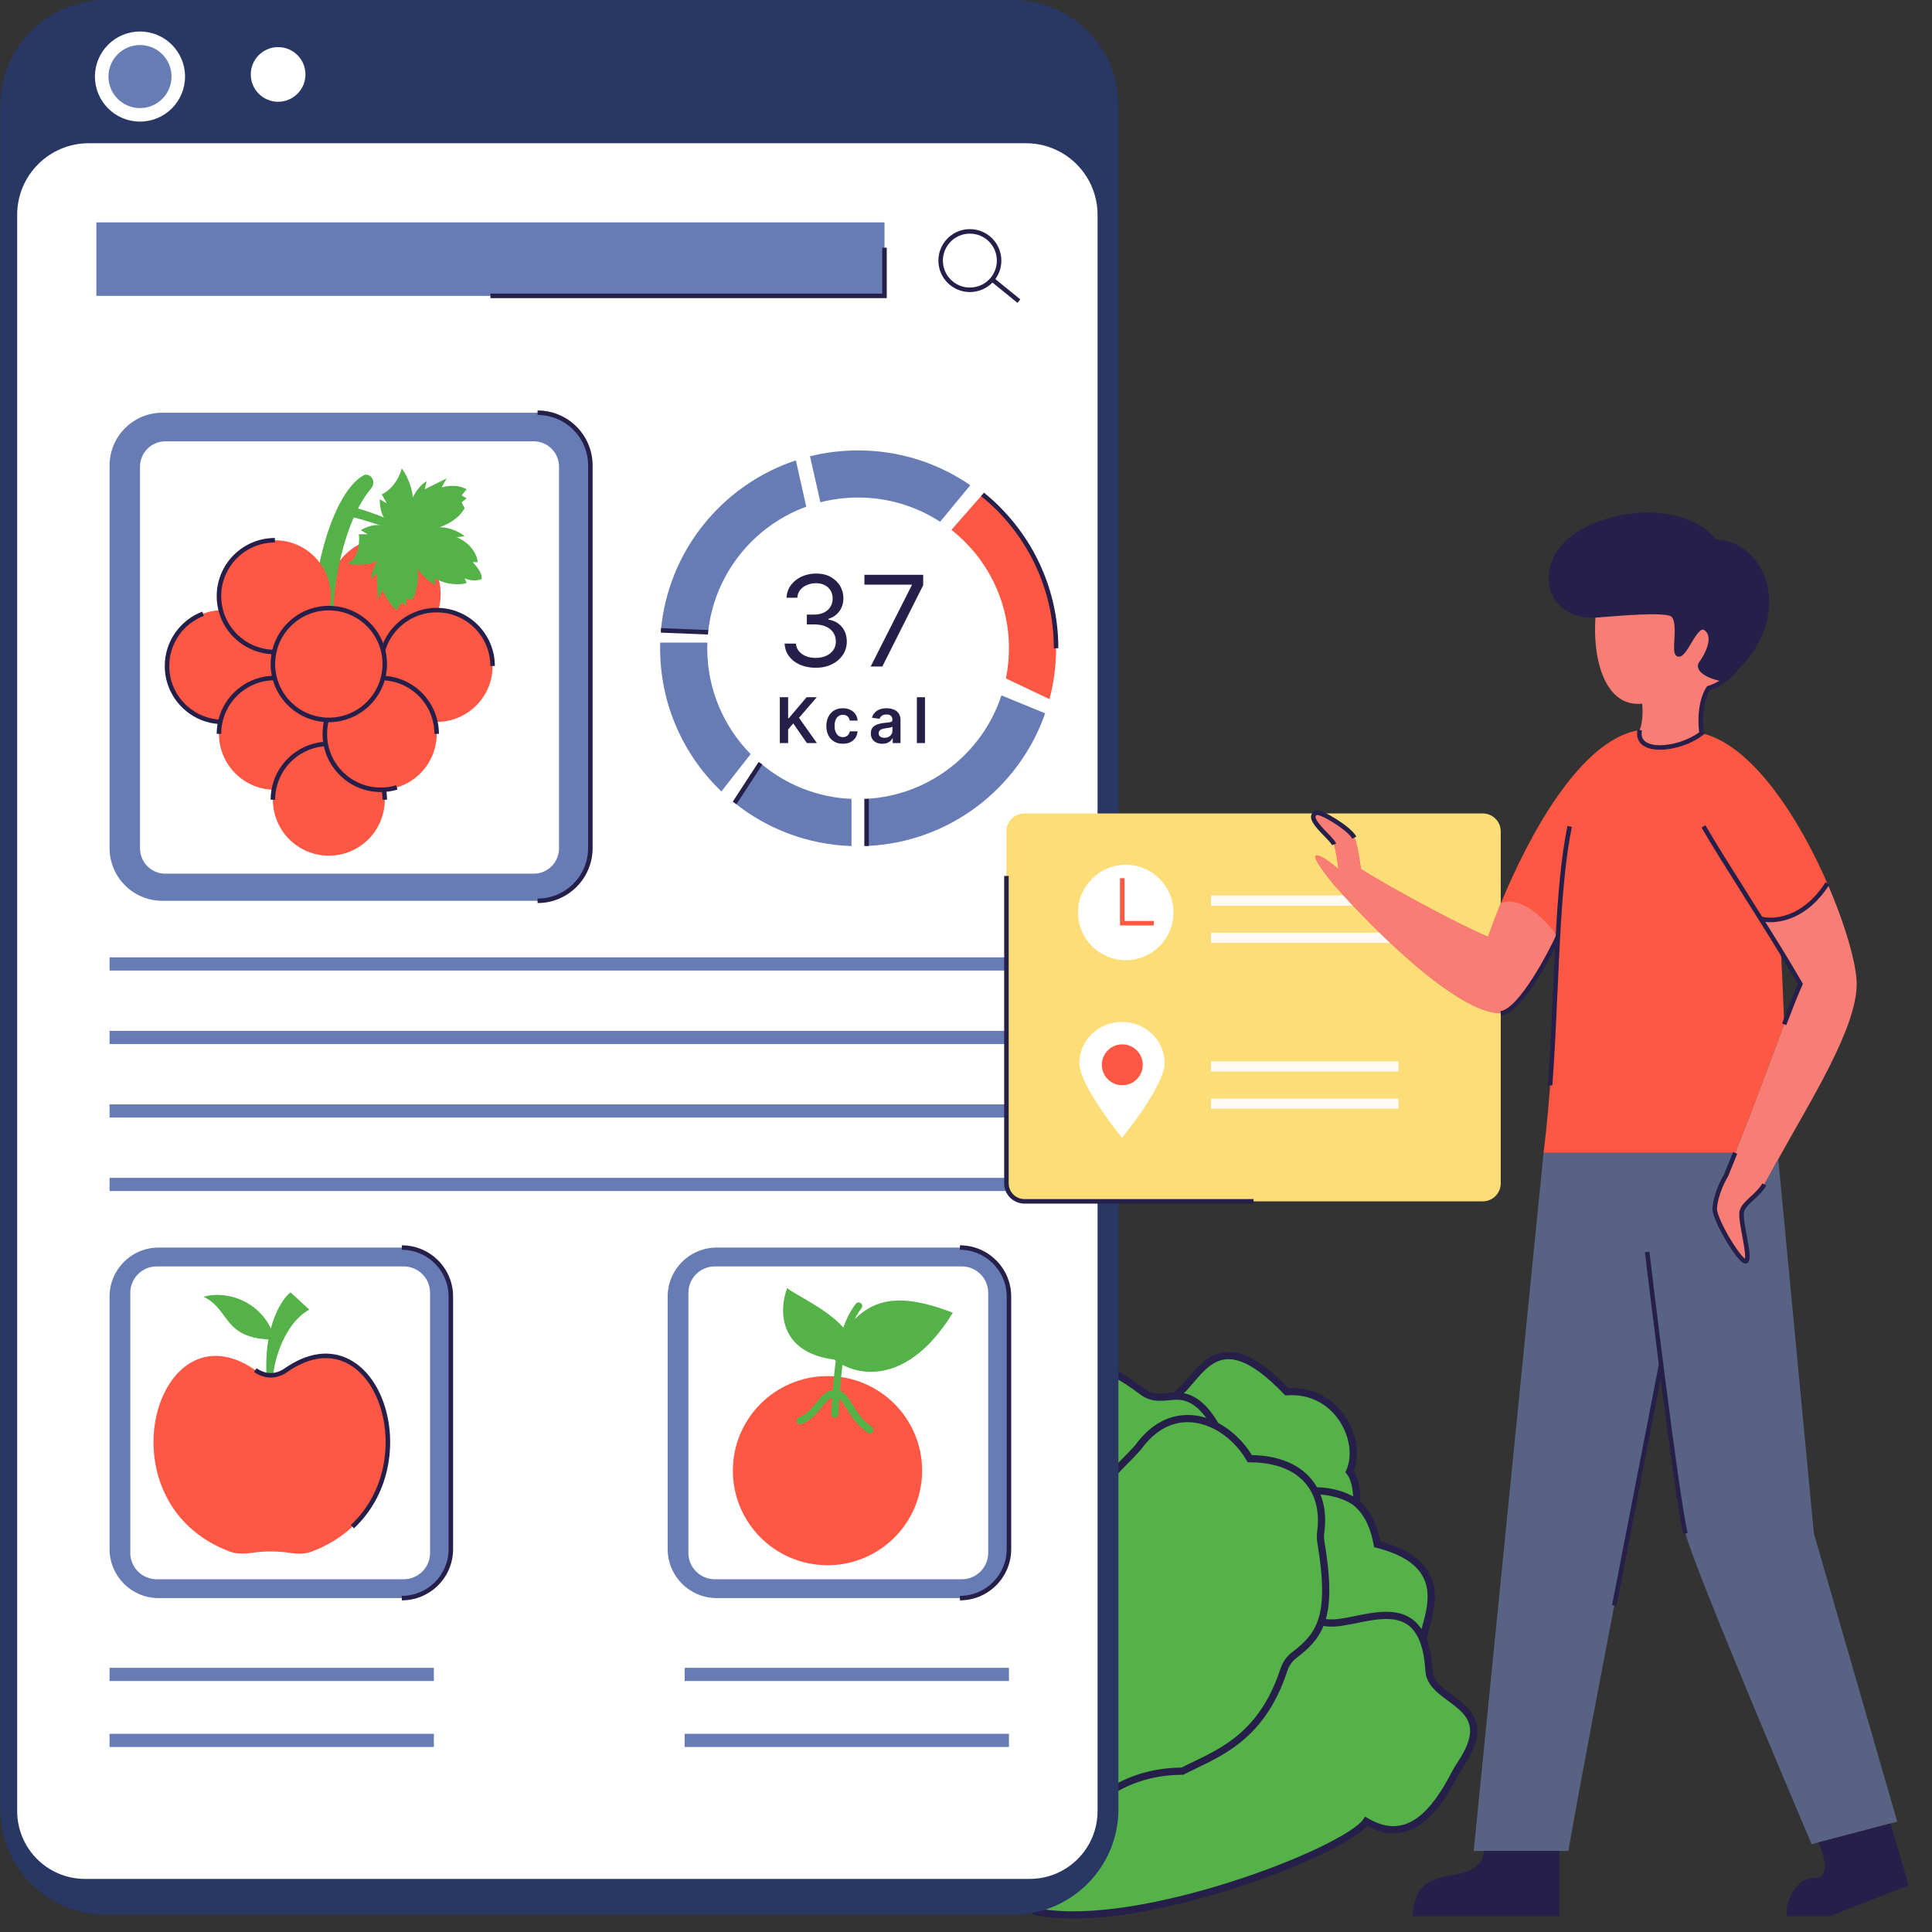 <svg xmlns="http://www.w3.org/2000/svg" xmlns:xlink="http://www.w3.org/1999/xlink" width="500" zoomAndPan="magnify" viewBox="0 0 375 375" height="500" preserveAspectRatio="xMidYMid meet" version="1.0"><rect x="0" y="0" width="375" height="375" fill="#333333" stroke="none"/><defs><clipPath id="8a886bf6ba"><path d="M 346 353 L 370.5 353 L 370.5 372 L 346 372 Z M 346 353 " clip-rule="nonzero"/></clipPath></defs><path fill="#55b248" d="M 196.5 277.898 C 205.289 271.398 204.211 256.957 221.781 270.133 C 223.891 271.715 225.922 271.09 228.059 271 C 233.078 267.426 235.945 255.691 249.754 270.133 C 259.613 269.414 264.633 279.703 261.945 285.66 C 263.285 287.344 263.465 290.383 263.25 291.719 C 265.684 293.746 266.789 296.84 267.324 299.742 C 283.789 303.887 275.777 315.586 276.285 318.5 C 276.844 319.984 277.219 321.883 277.363 324.293 C 277.742 330.625 291.5 330.445 283.602 342.273 C 283.168 342.926 282.75 343.602 282.391 344.301 C 278.652 351.52 273.383 358.359 265.172 353.539 C 261.227 359.316 220.891 375 201.211 371.066 C 201.602 365.445 205.055 356.352 212.125 350.223 C 210.906 342.336 207.977 318.453 207.977 311.836 C 207.977 307.727 209.184 305.941 210.453 304.453 C 212.777 301.719 211.777 298 211.938 294.414 C 212.062 291.641 213.418 289.254 215.148 287.109 C 211.562 279.16 201.344 286.02 195.965 284.395 Z M 196.5 277.898 " fill-opacity="1" fill-rule="nonzero"/><path fill="#251f4a" d="M 229.797 270.426 C 230.57 270.574 231.371 270.871 232.195 271.387 C 233.609 272.273 235.035 273.785 236.48 276.211 C 239.141 277.629 241.438 279.879 242.984 282.434 C 249.105 282.531 253.449 284.84 255.633 288.688 C 257.168 288.688 258.707 288.953 260.062 289.371 C 261.012 289.66 261.891 290.031 262.625 290.449 C 262.617 289.988 262.578 289.469 262.488 288.934 C 262.312 287.848 261.961 286.801 261.398 286.094 L 261.133 285.762 L 261.309 285.371 C 262.531 282.664 262.023 278.855 259.973 275.781 C 257.941 272.734 254.449 270.492 249.805 270.832 L 249.477 270.855 L 249.246 270.617 C 245.824 267.039 243.145 265.148 240.992 264.328 C 238.887 263.52 237.285 263.738 235.93 264.434 C 234.531 265.152 233.348 266.402 232.152 267.781 C 231.992 267.969 231.832 268.156 231.668 268.348 C 231.062 269.055 230.445 269.777 229.797 270.426 Z M 263.992 291.434 C 266.281 293.504 267.375 296.445 267.926 299.176 C 271.887 300.23 274.488 301.75 276.125 303.551 C 277.832 305.426 278.43 307.543 278.488 309.582 C 278.551 311.598 278.082 313.551 277.656 315.129 C 277.594 315.355 277.535 315.574 277.477 315.781 C 277.332 316.312 277.203 316.781 277.109 317.203 C 276.984 317.754 276.945 318.113 276.969 318.324 C 277.543 319.891 277.918 321.84 278.062 324.25 C 278.141 325.551 278.895 326.566 280.066 327.582 C 280.629 328.066 281.254 328.531 281.914 329.02 L 282.004 329.082 C 282.688 329.586 283.398 330.117 284.051 330.699 C 285.359 331.863 286.496 333.293 286.707 335.293 C 286.918 337.27 286.199 339.641 284.184 342.664 C 283.758 343.301 283.355 343.953 283.012 344.617 C 281.137 348.242 278.82 351.891 275.863 354.004 C 274.371 355.07 272.699 355.758 270.832 355.844 C 269.117 355.918 267.293 355.484 265.344 354.438 C 264.703 355.148 263.703 355.91 262.477 356.699 C 260.926 357.695 258.922 358.781 256.582 359.898 C 251.906 362.137 245.848 364.523 239.305 366.609 C 232.758 368.695 225.711 370.477 219.059 371.492 C 212.414 372.504 206.109 372.758 201.074 371.75 L 200.469 371.633 L 200.512 371.016 C 200.91 365.305 204.352 356.203 211.375 349.949 C 210.758 345.879 209.754 338.18 208.898 330.633 C 208.016 322.859 207.277 315.191 207.277 311.836 C 207.277 309.711 207.59 308.145 208.09 306.902 C 208.59 305.652 209.266 304.77 209.918 304 C 210.934 302.805 211.25 301.379 211.309 299.727 C 211.336 298.93 211.305 298.102 211.27 297.234 L 211.266 297.137 C 211.23 296.246 211.199 295.312 211.238 294.383 C 211.367 291.551 212.684 289.129 214.328 287.02 C 213.523 285.453 212.43 284.633 211.18 284.227 C 209.785 283.773 208.133 283.816 206.328 284.074 C 205.43 284.199 204.512 284.375 203.59 284.559 C 203.465 284.582 203.336 284.609 203.211 284.633 C 202.418 284.789 201.617 284.949 200.84 285.078 C 199.059 285.367 197.273 285.52 195.762 285.066 L 195.219 284.902 L 195.832 277.523 L 196.086 277.336 C 198.18 275.785 199.707 273.746 201.109 271.695 C 201.328 271.375 201.543 271.055 201.758 270.734 C 202.902 269.031 204.035 267.348 205.375 266.121 C 207.02 264.609 209.016 263.746 211.766 264.184 C 214.441 264.609 217.781 266.258 222.203 269.574 C 223.117 270.258 224 270.469 224.93 270.492 C 225.406 270.508 225.891 270.473 226.41 270.426 C 226.516 270.418 226.621 270.406 226.73 270.398 C 227.078 270.367 227.445 270.332 227.812 270.309 C 228.754 269.598 229.625 268.582 230.59 267.457 C 230.754 267.262 230.922 267.066 231.094 266.867 C 232.281 265.492 233.621 264.043 235.293 263.188 C 237.008 262.309 239.027 262.074 241.496 263.02 C 243.871 263.93 246.652 265.918 250.031 269.418 C 255.082 269.164 258.914 271.668 261.137 275.004 C 263.301 278.25 263.996 282.367 262.742 285.566 C 263.359 286.496 263.699 287.648 263.871 288.707 C 264.035 289.711 264.059 290.695 263.992 291.434 Z M 215.285 285.859 C 216.031 284.996 216.82 284.18 217.586 283.398 C 217.762 283.223 217.938 283.043 218.109 282.871 C 218.914 282.051 219.676 281.281 220.336 280.527 C 222.688 277.277 225.41 275.504 228.215 274.891 C 230.238 274.449 232.258 274.617 234.152 275.223 C 233.199 273.934 232.293 273.102 231.449 272.57 C 230.27 271.832 229.156 271.652 228.086 271.695 C 227.684 271.715 227.289 271.75 226.875 271.789 C 226.766 271.801 226.648 271.809 226.535 271.82 C 226.008 271.867 225.453 271.906 224.891 271.891 C 223.742 271.859 222.559 271.59 221.363 270.691 C 216.996 267.418 213.879 265.934 211.543 265.562 C 209.277 265.203 207.699 265.887 206.32 267.152 C 205.117 268.258 204.094 269.773 202.945 271.48 C 202.723 271.809 202.496 272.141 202.266 272.484 C 200.902 274.477 199.336 276.594 197.172 278.266 L 196.711 283.855 C 197.797 284.051 199.113 283.941 200.613 283.695 C 201.363 283.574 202.141 283.418 202.938 283.262 C 203.062 283.234 203.188 283.211 203.316 283.188 C 204.242 283.004 205.191 282.82 206.129 282.688 C 207.996 282.426 209.91 282.344 211.609 282.895 C 213.074 283.367 214.34 284.293 215.285 285.859 Z M 212.633 348.895 C 216.949 345.473 222.48 343.129 229.32 343.09 C 230.09 342.695 230.883 342.316 231.688 341.93 C 234.262 340.688 236.988 339.375 239.613 337.324 C 243.074 334.625 246.332 330.641 248.539 323.891 C 248.961 322.602 249.77 321.465 250.855 320.648 C 253.238 318.855 254.898 317.141 255.809 314.496 C 256.875 311.395 256.949 306.91 255.68 299.344 C 255.562 298.648 255.574 297.945 255.664 297.27 C 256.055 294.355 255.672 291.789 254.598 289.715 C 252.758 286.148 248.766 283.832 242.582 283.832 L 242.176 283.832 L 241.973 283.477 C 240.523 280.941 238.262 278.699 235.656 277.359 C 233.414 276.203 230.941 275.727 228.516 276.258 C 226.098 276.785 223.641 278.332 221.453 281.375 L 221.434 281.402 L 221.41 281.426 C 220.715 282.219 219.91 283.035 219.094 283.863 C 218.926 284.035 218.754 284.207 218.586 284.379 C 217.59 285.395 216.586 286.441 215.691 287.551 C 214.004 289.641 212.754 291.891 212.637 294.445 C 212.598 295.309 212.629 296.184 212.664 297.082 C 212.664 297.121 212.668 297.16 212.668 297.199 C 212.703 298.051 212.734 298.926 212.707 299.777 C 212.641 301.566 212.297 303.367 210.984 304.906 C 210.371 305.625 209.809 306.379 209.387 307.422 C 208.969 308.469 208.676 309.848 208.676 311.836 C 208.676 315.098 209.402 322.68 210.289 330.473 C 211.09 337.516 212.012 344.684 212.633 348.895 Z M 275.914 316.203 C 275.984 315.938 276.059 315.66 276.137 315.379 C 276.191 315.176 276.25 314.973 276.305 314.766 C 276.727 313.199 277.145 311.418 277.09 309.621 C 277.039 307.848 276.527 306.07 275.09 304.488 C 273.641 302.895 271.195 301.438 267.152 300.418 L 266.719 300.309 L 266.637 299.867 C 266.113 297.023 265.051 294.125 262.805 292.254 C 262.137 291.699 261.016 291.125 259.652 290.707 C 258.613 290.391 257.465 290.168 256.309 290.105 C 257.168 292.266 257.41 294.758 257.051 297.457 C 256.973 298.02 256.969 298.578 257.059 299.113 C 258.25 306.215 258.312 310.852 257.352 314.246 C 257.805 314.328 258.32 314.348 258.91 314.32 C 259.789 314.273 260.773 314.113 261.836 313.906 C 262.238 313.832 262.648 313.746 263.07 313.66 C 264.848 313.301 266.781 312.906 268.613 312.852 C 270.902 312.781 273.176 313.227 274.938 314.992 C 275.289 315.348 275.617 315.75 275.914 316.203 Z M 256.895 315.578 C 255.816 318.246 254.004 320.027 251.695 321.766 C 250.84 322.41 250.207 323.305 249.871 324.324 C 247.574 331.336 244.156 335.551 240.477 338.426 C 237.719 340.582 234.801 341.984 232.199 343.234 C 231.367 343.637 230.566 344.023 229.812 344.41 L 229.664 344.488 L 229.492 344.488 C 222.422 344.488 216.836 347.066 212.582 350.75 C 205.922 356.523 202.543 365.008 201.965 370.496 C 206.668 371.32 212.547 371.066 218.848 370.109 C 225.41 369.105 232.387 367.344 238.879 365.277 C 245.371 363.211 251.367 360.84 255.98 358.637 C 258.285 357.531 260.234 356.477 261.719 355.523 C 263.23 354.555 264.188 353.742 264.594 353.145 L 264.961 352.605 L 265.527 352.934 C 267.488 354.086 269.223 354.516 270.77 354.445 C 272.316 354.375 273.734 353.809 275.051 352.867 C 277.719 350.957 279.906 347.574 281.77 343.977 C 282.145 343.25 282.574 342.551 283.02 341.887 C 284.953 338.992 285.477 336.953 285.316 335.438 C 285.16 333.941 284.312 332.805 283.121 331.742 C 282.523 331.211 281.859 330.715 281.172 330.207 L 281.07 330.133 C 280.422 329.652 279.754 329.16 279.148 328.637 C 277.883 327.535 276.777 326.199 276.668 324.332 C 276.402 319.895 275.34 317.379 273.945 315.98 C 272.57 314.598 270.75 314.184 268.656 314.25 C 266.957 314.301 265.172 314.664 263.402 315.023 C 262.969 315.109 262.531 315.199 262.102 315.281 C 261.023 315.488 259.965 315.664 258.98 315.715 C 258.262 315.754 257.551 315.727 256.895 315.578 Z M 256.895 315.578 " fill-opacity="1" fill-rule="evenodd"/><path fill="#293764" d="M 0.059 20.484 C 0.059 9.172 9.234 0 20.555 0 L 196.59 0 C 207.91 0 217.086 9.172 217.086 20.484 L 217.086 351.16 C 217.086 362.473 207.91 371.645 196.59 371.645 L 20.555 371.645 C 9.234 371.645 0.059 362.473 0.059 351.16 Z M 0.059 20.484 " fill-opacity="1" fill-rule="nonzero"/><path fill="#ffffff" d="M 3.332 41.699 C 3.332 34.023 9.559 27.801 17.238 27.801 L 199.129 27.801 C 206.809 27.801 213.035 34.023 213.035 41.699 L 213.035 351.523 C 213.035 358.797 207.137 364.695 199.859 364.695 L 16.508 364.695 C 9.23 364.695 3.332 358.797 3.332 351.523 Z M 3.332 41.699 " fill-opacity="1" fill-rule="nonzero"/><path fill="#ffffff" d="M 35.918 14.859 C 35.918 19.688 32 23.602 27.172 23.602 C 22.34 23.602 18.426 19.688 18.426 14.859 C 18.426 10.031 22.34 6.117 27.172 6.117 C 32 6.117 35.918 10.031 35.918 14.859 Z M 35.918 14.859 " fill-opacity="1" fill-rule="nonzero"/><path fill="#677cb5" d="M 33.293 14.859 C 33.293 18.238 30.555 20.98 27.172 20.98 C 23.789 20.98 21.051 18.238 21.051 14.859 C 21.051 11.48 23.789 8.742 27.172 8.742 C 30.555 8.742 33.293 11.48 33.293 14.859 Z M 33.293 14.859 " fill-opacity="1" fill-rule="nonzero"/><path fill="#ffffff" d="M 59.289 14.449 C 59.289 17.379 56.914 19.754 53.98 19.754 C 51.051 19.754 48.676 17.379 48.676 14.449 C 48.676 11.52 51.051 9.145 53.98 9.145 C 56.914 9.145 59.289 11.52 59.289 14.449 Z M 59.289 14.449 " fill-opacity="1" fill-rule="nonzero"/><path fill="#677cb5" d="M 18.703 43.164 L 171.68 43.164 L 171.68 57.43 L 18.703 57.43 Z M 18.703 43.164 " fill-opacity="1" fill-rule="nonzero"/><path fill="#251f4a" d="M 171.242 56.992 L 171.242 48.078 L 172.117 48.078 L 172.117 57.867 L 95.191 57.867 L 95.191 56.992 Z M 171.242 56.992 " fill-opacity="1" fill-rule="evenodd"/><path fill="#251f4a" d="M 188.254 45.348 C 185.359 45.348 183.016 47.691 183.016 50.582 C 183.016 53.473 185.359 55.812 188.254 55.812 C 189.855 55.812 191.293 55.094 192.254 53.957 C 193.023 53.047 193.488 51.867 193.488 50.582 C 193.488 47.691 191.145 45.348 188.254 45.348 Z M 182.141 50.582 C 182.141 47.207 184.879 44.473 188.254 44.473 C 191.625 44.473 194.363 47.207 194.363 50.582 C 194.363 51.922 193.93 53.164 193.195 54.172 L 198.043 58.105 L 197.492 58.785 L 192.633 54.84 C 191.523 55.98 189.969 56.688 188.254 56.688 C 184.879 56.688 182.141 53.953 182.141 50.582 Z M 182.141 50.582 " fill-opacity="1" fill-rule="evenodd"/><path fill="#677cb5" d="M 21.266 90.352 C 21.266 84.695 25.852 80.109 31.512 80.109 L 104.34 80.109 C 110 80.109 114.59 84.695 114.59 90.352 L 114.59 164.605 C 114.59 170.262 110 174.848 104.34 174.848 L 31.512 174.848 C 25.852 174.848 21.266 170.262 21.266 164.605 Z M 21.266 90.352 " fill-opacity="1" fill-rule="nonzero"/><path fill="#251f4a" d="M 114.152 90.352 C 114.152 84.938 109.758 80.547 104.34 80.547 L 104.34 79.672 C 110.242 79.672 115.027 84.453 115.027 90.352 L 115.027 164.605 C 115.027 170.504 110.242 175.285 104.34 175.285 L 104.34 174.41 C 109.758 174.41 114.152 170.023 114.152 164.605 Z M 114.152 90.352 " fill-opacity="1" fill-rule="evenodd"/><path fill="#677cb5" d="M 21.266 185.82 L 201.324 185.82 L 201.324 188.383 L 21.266 188.383 Z M 21.266 185.82 " fill-opacity="1" fill-rule="nonzero"/><path fill="#677cb5" d="M 21.266 200.086 L 201.324 200.086 L 201.324 202.648 L 21.266 202.648 Z M 21.266 200.086 " fill-opacity="1" fill-rule="nonzero"/><path fill="#677cb5" d="M 21.266 214.355 L 201.324 214.355 L 201.324 216.914 L 21.266 216.914 Z M 21.266 214.355 " fill-opacity="1" fill-rule="nonzero"/><path fill="#677cb5" d="M 21.266 228.621 L 201.324 228.621 L 201.324 231.18 L 21.266 231.18 Z M 21.266 228.621 " fill-opacity="1" fill-rule="nonzero"/><path fill="#677cb5" d="M 21.266 323.727 L 84.211 323.727 L 84.211 326.285 L 21.266 326.285 Z M 21.266 323.727 " fill-opacity="1" fill-rule="nonzero"/><path fill="#677cb5" d="M 132.887 323.727 L 195.836 323.727 L 195.836 326.285 L 132.887 326.285 Z M 132.887 323.727 " fill-opacity="1" fill-rule="nonzero"/><path fill="#677cb5" d="M 21.266 336.527 L 84.211 336.527 L 84.211 339.09 L 21.266 339.09 Z M 21.266 336.527 " fill-opacity="1" fill-rule="nonzero"/><path fill="#677cb5" d="M 132.887 336.527 L 195.836 336.527 L 195.836 339.09 L 132.887 339.09 Z M 132.887 336.527 " fill-opacity="1" fill-rule="nonzero"/><path fill="#fe5743" d="M 195.836 125.832 C 195.836 116.508 191.473 108.199 184.672 102.844 L 190.711 95.957 C 199.418 103 204.984 113.766 204.984 125.832 C 204.984 129.246 204.539 132.559 203.703 135.707 L 195.25 131.684 C 195.633 129.793 195.836 127.836 195.836 125.832 Z M 195.836 125.832 " fill-opacity="1" fill-rule="nonzero"/><path fill="#677cb5" d="M 156.492 98.344 L 154.48 89.359 C 140.227 94.07 129.672 106.895 128.285 122.359 L 137.441 122.723 C 138.633 111.461 146.211 102.105 156.492 98.344 Z M 156.492 98.344 " fill-opacity="1" fill-rule="nonzero"/><path fill="#677cb5" d="M 166.559 87.426 C 163.34 87.426 160.211 87.82 157.223 88.566 L 159.238 97.492 C 161.578 96.891 164.031 96.57 166.559 96.57 C 172.426 96.57 177.895 98.297 182.477 101.27 L 188.332 94.184 C 182.145 89.918 174.641 87.426 166.559 87.426 Z M 166.559 87.426 " fill-opacity="1" fill-rule="nonzero"/><path fill="#677cb5" d="M 202.863 138.453 L 194.379 134.977 C 190.699 146.164 180.457 154.371 168.203 155.051 L 168.203 164.207 C 184.285 163.527 197.812 152.973 202.863 138.453 Z M 202.863 138.453 " fill-opacity="1" fill-rule="nonzero"/><path fill="#677cb5" d="M 165.277 164.219 L 165.277 155.066 C 158.551 154.777 152.418 152.223 147.613 148.145 L 142.586 155.852 C 148.848 160.855 156.707 163.941 165.277 164.219 Z M 165.277 164.219 " fill-opacity="1" fill-rule="nonzero"/><path fill="#677cb5" d="M 128.129 125.832 C 128.129 136.758 132.695 146.621 140.023 153.617 L 145.695 146.367 C 140.492 141.082 137.277 133.832 137.277 125.832 C 137.277 125.465 137.285 125.102 137.301 124.734 L 128.145 124.734 C 128.133 125.102 128.129 125.465 128.129 125.832 Z M 128.129 125.832 " fill-opacity="1" fill-rule="nonzero"/><path fill="#251f4a" d="M 204.547 125.832 C 204.547 113.906 199.043 103.262 190.438 96.301 L 190.984 95.621 C 199.789 102.742 205.422 113.629 205.422 125.832 Z M 137.426 123.16 L 128.266 122.793 L 128.301 121.922 L 137.461 122.285 Z M 147.98 148.383 L 142.953 156.094 L 142.219 155.613 L 147.246 147.906 Z M 168.641 155.051 L 168.641 164.207 L 167.766 164.207 L 167.766 155.051 Z M 168.641 155.051 " fill-opacity="1" fill-rule="evenodd"/><path fill="#677cb5" d="M 21.266 251.664 C 21.266 246.41 25.523 242.152 30.781 242.152 L 77.992 242.152 C 83.246 242.152 87.504 246.41 87.504 251.664 L 87.504 300.68 C 87.504 305.934 83.246 310.191 77.992 310.191 L 30.781 310.191 C 25.523 310.191 21.266 305.934 21.266 300.68 Z M 21.266 251.664 " fill-opacity="1" fill-rule="nonzero"/><path fill="#251f4a" d="M 87.07 251.664 C 87.07 246.652 83.004 242.59 77.992 242.59 L 77.992 241.715 C 83.488 241.715 87.945 246.168 87.945 251.664 L 87.945 300.68 C 87.945 306.176 83.488 310.629 77.992 310.629 L 77.992 309.754 C 83.004 309.754 87.07 305.691 87.07 300.68 Z M 87.07 251.664 " fill-opacity="1" fill-rule="evenodd"/><path fill="#677cb5" d="M 129.594 251.664 C 129.594 246.41 133.852 242.152 139.109 242.152 L 186.32 242.152 C 191.574 242.152 195.836 246.41 195.836 251.664 L 195.836 300.68 C 195.836 305.934 191.574 310.191 186.32 310.191 L 139.109 310.191 C 133.852 310.191 129.594 305.934 129.594 300.68 Z M 129.594 251.664 " fill-opacity="1" fill-rule="nonzero"/><path fill="#251f4a" d="M 195.398 251.664 C 195.398 246.652 191.332 242.59 186.32 242.59 L 186.32 241.715 C 191.816 241.715 196.273 246.168 196.273 251.664 L 196.273 300.68 C 196.273 306.176 191.816 310.629 186.32 310.629 L 186.32 309.754 C 191.332 309.754 195.398 305.691 195.398 300.68 Z M 195.398 251.664 " fill-opacity="1" fill-rule="evenodd"/><path fill="#ffffff" d="M 25.289 250.934 C 25.289 248.105 27.582 245.812 30.414 245.812 L 78.355 245.812 C 81.188 245.812 83.48 248.105 83.48 250.934 L 83.48 301.414 C 83.48 304.242 81.188 306.531 78.355 306.531 L 30.414 306.531 C 27.582 306.531 25.289 304.242 25.289 301.414 Z M 25.289 250.934 " fill-opacity="1" fill-rule="nonzero"/><path fill="#ffffff" d="M 133.617 250.934 C 133.617 248.105 135.914 245.812 138.742 245.812 L 186.688 245.812 C 189.516 245.812 191.809 248.105 191.809 250.934 L 191.809 301.414 C 191.809 304.242 189.516 306.531 186.688 306.531 L 138.742 306.531 C 135.914 306.531 133.617 304.242 133.617 301.414 Z M 133.617 250.934 " fill-opacity="1" fill-rule="nonzero"/><path fill="#ffffff" d="M 27.172 90.602 C 27.172 87.875 29.371 85.664 32.078 85.664 L 103.598 85.664 C 106.309 85.664 108.508 87.875 108.508 90.602 L 108.508 164.645 C 108.508 167.371 106.309 169.582 103.598 169.582 L 32.078 169.582 C 29.371 169.582 27.172 167.371 27.172 164.645 Z M 27.172 90.602 " fill-opacity="1" fill-rule="nonzero"/><path fill="#fddd78" d="M 195.348 161.383 C 195.348 159.449 196.914 157.887 198.848 157.887 L 287.793 157.887 C 289.727 157.887 291.293 159.449 291.293 161.383 L 291.293 229.684 C 291.293 231.617 289.727 233.18 287.793 233.18 L 198.848 233.18 C 196.914 233.18 195.348 231.617 195.348 229.684 Z M 195.348 161.383 " fill-opacity="1" fill-rule="nonzero"/><path fill="#251f4a" d="M 195.785 170.016 L 195.785 229.684 C 195.785 231.375 197.156 232.742 198.848 232.742 L 243.32 232.742 L 243.32 233.617 L 198.848 233.617 C 196.672 233.617 194.91 231.855 194.91 229.684 L 194.91 170.016 Z M 195.785 170.016 " fill-opacity="1" fill-rule="evenodd"/><path fill="#ffffff" d="M 226.051 206.344 C 226.051 210.754 217.781 220.84 217.781 220.84 C 217.781 220.84 209.508 210.754 209.508 206.344 C 209.508 201.93 213.211 198.355 217.781 198.355 C 222.348 198.355 226.051 201.93 226.051 206.344 Z M 226.051 206.344 " fill-opacity="1" fill-rule="nonzero"/><path fill="#fe5743" d="M 221.809 206.68 C 221.809 208.871 220.031 210.645 217.836 210.645 C 215.645 210.645 213.867 208.871 213.867 206.68 C 213.867 204.488 215.645 202.711 217.836 202.711 C 220.031 202.711 221.809 204.488 221.809 206.68 Z M 221.809 206.68 " fill-opacity="1" fill-rule="nonzero"/><path fill="#ffffff" d="M 227.77 177.109 C 227.77 182.223 223.621 186.367 218.508 186.367 C 213.391 186.367 209.242 182.223 209.242 177.109 C 209.242 171.996 213.391 167.852 218.508 167.852 C 223.621 167.852 227.77 171.996 227.77 177.109 Z M 227.77 177.109 " fill-opacity="1" fill-rule="nonzero"/><path fill="#fe5743" d="M 217.391 170.453 L 218.266 170.453 L 218.266 178.758 L 223.949 178.758 L 223.949 179.633 L 217.391 179.633 Z M 217.391 170.453 " fill-opacity="1" fill-rule="evenodd"/><path fill="#fff9f3" d="M 235.047 173.805 L 271.441 173.805 L 271.441 175.789 L 235.047 175.789 Z M 235.047 173.805 " fill-opacity="1" fill-rule="nonzero"/><path fill="#fff9f3" d="M 235.047 205.996 L 271.441 205.996 L 271.441 207.98 L 235.047 207.98 Z M 235.047 205.996 " fill-opacity="1" fill-rule="nonzero"/><path fill="#fff9f3" d="M 235.047 181.031 L 271.441 181.031 L 271.441 183.016 L 235.047 183.016 Z M 235.047 181.031 " fill-opacity="1" fill-rule="nonzero"/><path fill="#fff9f3" d="M 235.047 213.227 L 271.441 213.227 L 271.441 215.207 L 235.047 215.207 Z M 235.047 213.227 " fill-opacity="1" fill-rule="nonzero"/><path fill="#55b248" d="M 53.387 260.02 C 43.129 260.02 44.789 254.199 39.523 251.707 C 44.234 250.32 51.445 252.812 53.387 260.02 Z M 53.387 260.02 " fill-opacity="1" fill-rule="nonzero"/><path fill="#55b248" d="M 56.438 250.875 C 55.992 250.875 51.168 255.586 51.723 266.949 L 53.109 266.949 C 52.887 266.062 54.496 257.25 60.039 254.199 Z M 56.438 250.875 " fill-opacity="1" fill-rule="nonzero"/><path fill="#fe5743" d="M 44.543 301.141 C 19.141 291.543 30.375 252.57 49.551 265.938 C 50.43 266.551 51.473 266.949 52.543 266.949 C 53.613 266.949 54.66 266.551 55.535 265.938 C 74.742 252.551 85.977 291.656 60.434 301.184 C 59.102 301.68 57.633 301.637 56.23 301.414 C 53.477 300.977 50.867 301.113 48.973 301.395 C 47.492 301.613 45.945 301.672 44.543 301.141 Z M 44.543 301.141 " fill-opacity="1" fill-rule="nonzero"/><path fill="#251f4a" d="M 66.52 264.23 C 63.551 263.066 59.891 263.438 55.785 266.297 C 54.852 266.949 53.719 267.387 52.543 267.387 C 51.367 267.387 50.234 266.949 49.301 266.297 L 49.801 265.578 C 50.621 266.152 51.582 266.512 52.543 266.512 C 53.504 266.512 54.465 266.152 55.285 265.578 C 59.57 262.59 63.539 262.121 66.84 263.418 C 70.121 264.703 72.645 267.699 74.148 271.445 C 77.148 278.93 76.16 289.652 68.703 296.648 L 68.105 296.008 C 75.258 289.301 76.227 278.977 73.336 271.77 C 71.895 268.168 69.508 265.402 66.52 264.23 Z M 66.52 264.23 " fill-opacity="1" fill-rule="evenodd"/><path fill="#fe5743" d="M 346.309 198.816 C 346.141 194.145 345.93 189.324 345.676 184.645 C 344.426 182.602 343.098 180.465 341.75 178.32 C 344.172 179.012 350.148 178.613 354.699 171.492 C 350.648 162.176 344.754 152.168 338.082 146.543 C 335.574 144.426 332.957 142.934 330.285 142.324 C 325.98 145.699 317.301 146.527 318.27 141.699 C 306.754 143.473 296.68 162.312 291.293 175.395 C 290.312 177.773 289.488 179.957 288.84 181.816 C 283.422 179.633 270.012 172.348 264.18 168.707 C 264.102 168.309 264.02 167.781 263.93 167.191 C 263.688 165.613 263.379 163.605 262.867 162.586 C 261.992 160.84 256.309 157.34 255.434 157.777 C 253.984 158.504 255.805 160.383 257.324 161.949 C 258.094 162.742 258.785 163.457 258.934 163.898 C 259.281 164.945 259.66 167.539 259.809 168.707 C 258.641 167.688 256.133 165.734 255.434 166.082 C 254.734 166.434 257.473 170.016 258.934 171.766 C 266.977 180.855 282.984 196.676 291.293 196.676 C 295.141 196.328 301.219 184.441 302.383 181.816 C 302.203 185.09 302.055 188.469 301.898 191.926 C 301.438 202.184 300.949 213.105 299.602 223.773 L 336.789 223.773 C 339.684 216.543 342.09 210.098 344.117 204.66 L 344.117 204.656 C 344.902 202.555 345.629 200.602 346.309 198.816 Z M 346.309 198.816 " fill-opacity="1" fill-rule="nonzero"/><path fill="#f87d75" d="M 291.293 196.68 C 295.141 196.328 301.219 184.441 302.383 181.816 C 296.914 174.477 292.711 174.477 291.293 175.395 C 290.312 177.773 289.488 179.957 288.84 181.816 C 283.422 179.633 270.012 172.348 264.18 168.707 C 263.887 167.25 263.566 163.984 262.867 162.586 C 261.992 160.84 256.309 157.344 255.434 157.781 C 253.246 158.871 258.496 162.586 258.934 163.898 C 259.281 164.949 259.66 167.543 259.809 168.707 C 258.641 167.688 256.133 165.734 255.434 166.082 C 254.734 166.434 257.473 170.016 258.934 171.766 C 266.977 180.855 282.984 196.68 291.293 196.68 Z M 291.293 196.68 " fill-opacity="1" fill-rule="nonzero"/><path fill="#f87d75" d="M 310.957 112.723 C 307.934 122.586 309.719 137.543 318.746 136.582 C 318.836 137.477 318.961 139.953 318.27 141.699 C 317.301 146.527 325.98 145.699 330.285 142.324 C 329.797 139.125 330.285 135.566 331.617 133.574 C 339.68 130.332 340.98 118.086 335.746 110.117 C 330.18 101.645 314.391 101.543 310.957 112.723 Z M 310.957 112.723 " fill-opacity="1" fill-rule="nonzero"/><path fill="#f87d75" d="M 345.164 224.988 C 351.148 214.086 360.383 199.668 360.383 190.996 C 360.383 187.305 358.25 179.664 354.699 171.492 C 350.148 178.617 344.172 179.016 341.75 178.324 C 343.098 180.469 344.426 182.605 345.676 184.648 C 347.066 186.922 348.355 189.078 349.449 190.996 C 348.531 193.051 347.496 195.68 346.309 198.816 C 343.875 205.227 340.805 213.746 336.789 223.777 C 336.219 225.203 335.629 226.66 335.02 228.148 C 333.855 230.043 332.832 232.957 332.832 234.703 C 332.832 236.891 338.082 245.629 338.957 244.758 C 339.828 243.883 337.645 236.891 338.082 235.141 C 338.52 233.391 341.246 232.082 342.453 229.895 C 343.297 228.375 344.211 226.727 345.164 224.988 Z M 345.164 224.988 " fill-opacity="1" fill-rule="nonzero"/><path fill="#586383" d="M 299.602 223.777 L 336.789 223.777 C 336.219 225.203 335.629 226.66 335.02 228.148 C 333.852 230.043 332.832 232.953 332.832 234.703 C 332.832 236.887 338.082 245.629 338.957 244.754 C 339.828 243.883 337.645 236.887 338.082 235.141 C 338.52 233.391 341.246 232.082 342.453 229.895 C 343.297 228.375 344.211 226.727 345.164 224.988 L 352.074 297.641 L 368.254 353.582 L 366.941 353.93 L 352.949 357.609 L 351.637 357.953 C 351.637 357.953 328.898 304.633 327.148 297.641 C 326.207 293.883 324.133 278.391 322.414 264.859 C 321.664 269.055 309.637 329.691 304.41 359.266 L 286.043 359.266 Z M 299.602 223.777 " fill-opacity="1" fill-rule="nonzero"/><path fill="#251f4a" d="M 282.445 363.859 C 287.223 363.125 288.113 360.492 287.957 359.266 L 302.66 359.266 L 302.66 371.941 L 274.176 371.941 C 274.633 366.43 276.473 364.777 282.445 363.859 Z M 282.445 363.859 " fill-opacity="1" fill-rule="nonzero"/><g clip-path="url(#8a886bf6ba)"><path fill="#251f4a" d="M 352.074 364.512 C 356.008 364.512 353.434 358.746 352.949 357.609 L 366.941 353.93 L 370.465 365.941 L 355.137 371.941 L 346.828 371.941 C 346.301 370.105 348.133 364.512 352.074 364.512 Z M 352.074 364.512 " fill-opacity="1" fill-rule="nonzero"/></g><path fill="#251f4a" d="M 338.621 123.695 C 339.156 119.297 337.945 114.258 335.383 110.359 L 336.113 109.879 C 338.785 113.945 340.051 119.188 339.488 123.801 C 338.93 128.375 336.555 132.391 331.902 133.941 C 331.324 134.855 330.914 136.125 330.703 137.559 C 330.48 139.055 330.48 140.699 330.719 142.258 L 330.758 142.508 L 330.555 142.668 C 328.324 144.418 324.984 145.5 322.305 145.523 C 320.973 145.539 319.73 145.289 318.875 144.66 C 318.438 144.34 318.105 143.922 317.918 143.398 C 317.734 142.875 317.707 142.277 317.84 141.613 L 318.699 141.785 C 318.59 142.328 318.621 142.762 318.742 143.105 C 318.863 143.445 319.082 143.727 319.391 143.957 C 320.027 144.422 321.043 144.664 322.297 144.648 C 324.715 144.625 327.746 143.668 329.816 142.133 C 329.602 140.566 329.613 138.93 329.836 137.434 C 330.07 135.855 330.539 134.398 331.254 133.328 L 331.34 133.203 L 331.484 133.156 C 335.82 131.777 338.082 128.086 338.621 123.695 Z M 261.742 160.703 C 262.414 161.273 262.996 161.867 263.258 162.391 L 262.477 162.781 C 262.301 162.434 261.844 161.934 261.176 161.371 C 260.527 160.82 259.723 160.242 258.918 159.734 C 258.109 159.223 257.309 158.781 256.664 158.5 C 256.344 158.359 256.074 158.262 255.867 158.215 C 255.766 158.191 255.691 158.18 255.641 158.18 C 255.629 158.18 255.617 158.18 255.609 158.18 C 255.434 158.273 255.379 158.367 255.355 158.434 C 255.332 158.516 255.328 158.648 255.406 158.863 C 255.566 159.297 255.98 159.852 256.527 160.465 C 256.879 160.863 257.258 161.254 257.629 161.637 C 257.828 161.84 258.023 162.043 258.211 162.242 C 258.473 162.52 258.715 162.789 258.91 163.031 C 259.098 163.27 259.266 163.52 259.348 163.762 L 258.52 164.035 C 258.488 163.949 258.398 163.797 258.223 163.574 C 258.055 163.359 257.832 163.117 257.574 162.844 C 257.406 162.66 257.215 162.465 257.02 162.266 C 256.641 161.875 256.234 161.457 255.871 161.047 C 255.328 160.434 254.809 159.77 254.586 159.164 C 254.473 158.852 254.418 158.508 254.52 158.172 C 254.629 157.824 254.887 157.566 255.238 157.387 C 255.383 157.316 255.535 157.301 255.664 157.305 C 255.793 157.309 255.934 157.332 256.07 157.363 C 256.348 157.43 256.672 157.547 257.016 157.699 C 257.715 158.004 258.555 158.469 259.387 158.996 C 260.219 159.523 261.055 160.121 261.742 160.703 Z M 338.43 173.859 C 335.199 168.734 332.16 163.91 330.266 160.621 L 331.027 160.184 C 332.91 163.457 335.934 168.258 339.16 173.383 C 340.109 174.883 341.07 176.414 342.031 177.941 C 344.367 178.52 349.988 178.059 354.328 171.258 L 355.066 171.727 C 350.945 178.18 345.629 179.289 342.656 178.941 C 343.816 180.801 344.965 182.645 346.047 184.418 C 347.441 186.691 348.73 188.852 349.828 190.781 L 349.941 190.973 L 349.848 191.176 C 348.938 193.215 347.906 195.836 346.715 198.969 L 345.898 198.66 C 347.051 195.625 348.059 193.055 348.961 191.02 C 347.891 189.152 346.645 187.07 345.301 184.875 C 344.055 182.832 342.727 180.699 341.379 178.555 C 340.398 176.984 339.402 175.406 338.43 173.859 Z M 305.09 160.488 C 303.863 166.602 303.258 173.879 302.82 181.84 C 302.641 185.102 302.492 188.48 302.336 191.934 C 302.062 198.016 301.781 204.34 301.312 210.695 L 300.441 210.633 C 300.906 204.285 301.188 197.988 301.461 191.918 C 301.582 189.219 301.699 186.562 301.832 183.969 C 300.957 185.695 299.66 188.078 298.211 190.336 C 297.133 192.016 295.957 193.645 294.805 194.875 C 294.227 195.492 293.645 196.02 293.07 196.406 C 292.5 196.793 291.914 197.059 291.332 197.113 L 291.254 196.242 C 291.629 196.207 292.074 196.027 292.578 195.684 C 293.082 195.344 293.613 194.867 294.164 194.277 C 295.27 193.102 296.41 191.527 297.477 189.863 C 299.57 186.602 301.344 183.066 301.953 181.715 C 302.391 173.777 302.996 166.473 304.234 160.316 Z M 334.629 227.949 C 335.234 226.477 335.816 225.027 336.387 223.613 L 337.195 223.938 C 336.625 225.367 336.035 226.824 335.426 228.312 L 335.41 228.344 L 335.391 228.375 C 334.828 229.289 334.297 230.461 333.902 231.617 C 333.508 232.785 333.27 233.898 333.27 234.703 C 333.27 234.906 333.336 235.227 333.477 235.664 C 333.617 236.09 333.816 236.59 334.066 237.137 C 334.562 238.23 335.238 239.488 335.941 240.648 C 336.645 241.816 337.371 242.875 337.965 243.578 C 338.262 243.934 338.512 244.176 338.691 244.305 C 338.699 244.258 338.707 244.199 338.715 244.125 C 338.738 243.883 338.727 243.562 338.691 243.172 C 338.617 242.387 338.445 241.395 338.254 240.355 C 338.223 240.195 338.191 240.035 338.164 239.875 C 338 238.996 337.836 238.102 337.723 237.316 C 337.656 236.855 337.609 236.418 337.594 236.039 C 337.574 235.668 337.586 235.316 337.656 235.031 C 337.789 234.508 338.086 234.039 338.441 233.609 C 338.801 233.184 339.238 232.77 339.68 232.359 C 339.727 232.316 339.773 232.273 339.82 232.234 C 340.676 231.441 341.535 230.648 342.07 229.684 L 342.836 230.105 C 342.23 231.199 341.273 232.082 340.438 232.852 C 340.383 232.902 340.328 232.953 340.273 233 C 339.828 233.414 339.43 233.793 339.113 234.168 C 338.801 234.547 338.59 234.898 338.504 235.246 C 338.465 235.402 338.449 235.652 338.465 236 C 338.48 236.34 338.523 236.742 338.59 237.195 C 338.699 237.961 338.859 238.832 339.023 239.715 C 339.051 239.875 339.082 240.035 339.113 240.195 C 339.301 241.23 339.484 242.262 339.562 243.09 C 339.602 243.504 339.613 243.883 339.586 244.199 C 339.562 244.492 339.492 244.836 339.266 245.062 C 339.086 245.242 338.855 245.277 338.66 245.238 C 338.484 245.207 338.324 245.117 338.188 245.02 C 337.914 244.828 337.609 244.516 337.297 244.141 C 336.66 243.387 335.91 242.285 335.191 241.102 C 334.477 239.918 333.785 238.629 333.27 237.5 C 333.012 236.934 332.797 236.398 332.645 235.934 C 332.496 235.477 332.395 235.047 332.395 234.703 C 332.395 233.758 332.668 232.543 333.074 231.34 C 333.48 230.141 334.031 228.922 334.629 227.949 Z M 323.211 267.645 C 324.852 280.449 326.707 294.07 327.574 297.531 L 326.723 297.746 C 325.844 294.215 323.98 280.523 322.344 267.758 C 322.336 267.719 322.332 267.684 322.328 267.648 C 321.867 270.043 321.137 273.789 320.223 278.473 C 318.52 287.191 316.184 299.16 313.766 311.707 L 312.906 311.543 C 315.328 298.977 317.668 286.996 319.367 278.281 C 320.777 271.059 321.75 266.074 321.973 264.848 C 321.293 259.516 320.672 254.492 320.195 250.613 C 319.918 248.324 319.688 246.438 319.527 245.121 C 319.449 244.461 319.387 243.945 319.344 243.594 L 319.281 243.059 C 319.281 243.059 319.281 243.059 319.715 243.008 C 319.965 242.977 320.07 242.965 320.117 242.957 C 320.148 242.957 320.148 242.957 320.148 242.957 L 320.215 243.492 C 320.254 243.84 320.316 244.355 320.398 245.016 C 320.555 246.332 320.785 248.219 321.062 250.508 C 321.625 255.082 322.391 261.254 323.211 267.645 Z M 323.211 267.645 " fill-opacity="1" fill-rule="evenodd"/><path fill="#251f4a" d="M 324.41 119.184 C 322.617 118.348 314.496 119.062 310.125 119.414 C 303.121 119.973 299.336 114.688 301.797 108.676 C 305.383 99.93 325.621 96.043 332.836 105.105 C 343.219 105.512 348.344 120.859 334.672 131.879 C 331.199 131.281 329.336 129.809 330.203 128.703 C 330.809 127.938 333.574 123.598 330.988 121.906 C 329.156 120.715 327.254 126.988 325.871 127.027 C 324.488 127.062 326.652 120.23 324.41 119.184 Z M 324.41 119.184 " fill-opacity="1" fill-rule="nonzero"/><path fill="#251f4a" d="M 306.926 102.773 C 304.363 104.254 302.34 106.199 301.395 108.508 C 300.113 111.633 300.438 114.625 302.062 116.773 C 303.684 118.918 306.543 120.137 310.16 119.848 C 310.402 119.828 310.656 119.809 310.922 119.785 C 313.039 119.617 315.773 119.395 318.254 119.293 C 319.648 119.234 320.953 119.211 322.02 119.254 C 322.551 119.277 323.016 119.316 323.398 119.371 C 323.785 119.43 324.059 119.504 324.227 119.582 C 324.582 119.746 324.832 120.176 324.957 120.93 C 325.082 121.664 325.07 122.574 325.027 123.492 C 325.016 123.711 325.004 123.934 324.992 124.156 C 324.953 124.824 324.918 125.473 324.938 125.98 C 324.949 126.316 324.992 126.648 325.098 126.91 C 325.156 127.047 325.242 127.188 325.379 127.297 C 325.523 127.414 325.699 127.469 325.883 127.461 C 326.215 127.453 326.496 127.266 326.707 127.066 C 326.93 126.863 327.148 126.59 327.355 126.293 C 327.641 125.883 327.941 125.383 328.238 124.883 C 328.371 124.664 328.504 124.445 328.633 124.234 C 329.074 123.52 329.496 122.895 329.906 122.52 C 330.105 122.336 330.273 122.242 330.402 122.207 C 330.516 122.18 330.621 122.191 330.746 122.273 C 331.277 122.621 331.531 123.09 331.609 123.637 C 331.691 124.203 331.59 124.855 331.375 125.52 C 330.953 126.848 330.141 128.078 329.859 128.434 C 329.555 128.824 329.477 129.281 329.637 129.727 C 329.781 130.145 330.121 130.516 330.551 130.832 C 331.418 131.469 332.828 132.004 334.598 132.309 L 334.793 132.34 L 334.949 132.219 C 341.883 126.625 344.105 119.887 343.207 114.441 C 342.32 109.07 338.383 104.984 333.051 104.676 C 329.273 100.094 322.293 98.852 315.895 99.781 C 312.641 100.254 309.496 101.289 306.926 102.773 Z M 316.02 100.645 C 322.363 99.723 329.027 101.027 332.492 105.375 L 332.617 105.531 L 332.816 105.543 C 337.77 105.734 341.5 109.488 342.344 114.582 C 343.18 119.629 341.164 126.012 334.555 131.41 C 332.949 131.117 331.758 130.633 331.07 130.129 C 330.711 129.863 330.527 129.625 330.461 129.438 C 330.406 129.281 330.422 129.137 330.547 128.977 C 330.875 128.562 331.746 127.238 332.211 125.785 C 332.441 125.059 332.582 124.262 332.477 123.512 C 332.363 122.746 331.992 122.043 331.227 121.543 C 330.895 121.328 330.543 121.273 330.191 121.359 C 329.863 121.441 329.57 121.641 329.312 121.879 C 328.805 122.344 328.324 123.066 327.887 123.777 C 327.746 124.008 327.605 124.242 327.469 124.465 C 327.18 124.953 326.906 125.41 326.637 125.793 C 326.441 126.07 326.27 126.281 326.117 126.426 C 326.016 126.516 325.949 126.555 325.906 126.574 C 325.859 126.465 325.824 126.262 325.812 125.945 C 325.793 125.484 325.824 124.898 325.863 124.246 C 325.875 124.016 325.887 123.777 325.898 123.531 C 325.945 122.617 325.965 121.621 325.82 120.781 C 325.684 119.965 325.363 119.145 324.598 118.789 C 324.312 118.656 323.941 118.57 323.527 118.508 C 323.102 118.445 322.605 118.406 322.055 118.383 C 320.953 118.336 319.621 118.359 318.215 118.418 C 315.719 118.523 312.965 118.746 310.852 118.918 C 310.586 118.938 310.332 118.957 310.09 118.977 C 306.703 119.25 304.164 118.105 302.762 116.246 C 301.355 114.387 301.02 111.73 302.203 108.84 C 303.051 106.773 304.898 104.953 307.363 103.531 C 309.824 102.109 312.859 101.105 316.02 100.645 Z M 316.02 100.645 " fill-opacity="1" fill-rule="evenodd"/><path fill="#fe5743" d="M 85.531 115.32 C 85.531 121.312 80.672 126.172 74.676 126.172 C 68.684 126.172 63.824 121.312 63.824 115.32 C 63.824 109.328 68.684 104.473 74.676 104.473 C 80.672 104.473 85.531 109.328 85.531 115.32 Z M 85.531 115.32 " fill-opacity="1" fill-rule="nonzero"/><path fill="#fe5743" d="M 95.613 129.273 C 95.613 135.266 90.754 140.121 84.758 140.121 C 78.762 140.121 73.902 135.266 73.902 129.273 C 73.902 123.281 78.762 118.422 84.758 118.422 C 90.754 118.422 95.613 123.281 95.613 129.273 Z M 95.613 129.273 " fill-opacity="1" fill-rule="nonzero"/><path fill="#251f4a" d="M 84.758 118.859 C 82.449 118.859 80.32 119.609 78.594 120.875 C 76.012 122.773 74.34 125.828 74.34 129.273 L 73.465 129.273 C 73.465 125.539 75.281 122.227 78.074 120.172 C 79.945 118.797 82.258 117.984 84.758 117.984 C 90.996 117.984 96.051 123.039 96.051 129.273 L 95.176 129.273 C 95.176 123.52 90.512 118.859 84.758 118.859 Z M 84.758 118.859 " fill-opacity="1" fill-rule="evenodd"/><path fill="#fe5743" d="M 54.129 129.273 C 54.129 135.266 49.27 140.121 43.273 140.121 C 37.281 140.121 32.418 135.266 32.418 129.273 C 32.418 123.281 37.281 118.422 43.273 118.422 C 49.27 118.422 54.129 123.281 54.129 129.273 Z M 54.129 129.273 " fill-opacity="1" fill-rule="nonzero"/><path fill="#fe5743" d="M 64.211 142.445 C 64.211 148.438 59.352 153.297 53.355 153.297 C 47.359 153.297 42.5 148.438 42.5 142.445 C 42.5 136.453 47.359 131.598 53.355 131.598 C 59.352 131.598 64.211 136.453 64.211 142.445 Z M 64.211 142.445 " fill-opacity="1" fill-rule="nonzero"/><path fill="#251f4a" d="M 53.355 132.035 C 47.602 132.035 42.938 136.695 42.938 142.445 L 42.062 142.445 C 42.062 136.215 47.117 131.16 53.355 131.16 C 59.59 131.16 64.648 136.215 64.648 142.445 L 63.773 142.445 C 63.773 136.695 59.109 132.035 53.355 132.035 Z M 53.355 132.035 " fill-opacity="1" fill-rule="evenodd"/><path fill="#251f4a" d="M 39.57 119.535 C 35.645 121.027 32.855 124.824 32.855 129.273 C 32.855 134.852 37.246 139.406 42.762 139.672 L 42.719 140.547 C 36.742 140.258 31.98 135.32 31.98 129.273 C 31.98 124.449 35.008 120.336 39.262 118.719 Z M 39.57 119.535 " fill-opacity="1" fill-rule="evenodd"/><path fill="#55b248" d="M 75.953 101.957 C 74.77 101.336 73.707 99.656 73.707 96.914 L 75.066 97.691 L 74.098 95.945 C 76.617 94.785 77.781 91.879 77.973 90.91 C 79.332 92.652 80.105 95.367 80.105 96.527 C 80.879 95.172 81.656 94.008 82.82 93.426 L 82.434 94.977 L 86.695 92.848 L 85.727 94.59 C 88.055 94.008 89.605 94.398 90.574 94.977 L 89.605 96.141 L 90.574 96.723 L 89.605 97.496 L 90.188 98.66 C 88.828 100.961 86.641 101.836 85.34 102.34 C 88.055 102.34 90.031 103.93 90.188 104.082 L 88.633 104.277 C 91.543 105.441 92.707 107.957 92.707 109.121 L 91.738 109.121 C 92.707 110.09 93.676 111.445 93.48 112.414 C 91.93 112.996 90.34 112.375 90.188 112.223 L 90.574 113.191 C 87.277 113.965 84.523 112.375 84.371 112.223 L 84.562 113.578 C 82.777 112.617 81.574 111.266 81.027 110.285 C 81.461 112.609 80.57 115.672 80.105 116.289 L 78.941 116.289 L 78.75 117.648 L 77.973 116.871 L 77.004 118.422 C 75.648 117.453 74.445 115.012 74.289 114.547 L 73.32 116.289 L 73.125 111.254 L 71.965 112.414 C 72.23 110.672 72.891 109.395 73.32 108.773 C 71.383 109.898 68.477 109.703 67.508 109.316 C 69.832 108.348 69.832 104.473 69.637 103.695 L 71.383 103.695 L 70.027 102.922 C 72.75 101.219 75.055 102.09 75.68 102.43 C 75.777 102.484 75.906 102.488 76 102.426 C 76.168 102.316 76.133 102.051 75.953 101.957 Z M 75.953 101.957 " fill-opacity="1" fill-rule="nonzero"/><path fill="#55b248" d="M 70.594 92.254 C 67.504 93.875 63.984 99.754 61.883 109.898 L 60.844 117.133 L 64.793 118.422 C 64.559 117.375 65.328 108.004 68.664 100.434 C 71.168 101.031 76.699 102.871 76.973 103.141 L 76.586 101.398 C 75.324 100.645 71.16 99.121 69.488 98.703 C 70.23 97.266 71.082 95.934 72.051 94.781 C 72.539 94.199 72.617 93.363 72.184 92.742 C 71.816 92.219 71.156 91.957 70.594 92.254 Z M 70.594 92.254 " fill-opacity="1" fill-rule="nonzero"/><path fill="#fe5743" d="M 64.211 115.707 C 64.211 121.703 59.352 126.559 53.355 126.559 C 47.359 126.559 42.5 121.703 42.5 115.707 C 42.5 109.715 47.359 104.859 53.355 104.859 C 59.352 104.859 64.211 109.715 64.211 115.707 Z M 64.211 115.707 " fill-opacity="1" fill-rule="nonzero"/><path fill="#251f4a" d="M 53.355 105.297 C 47.602 105.297 42.938 109.957 42.938 115.707 C 42.938 121.461 47.602 126.121 53.355 126.121 L 53.355 126.996 C 47.117 126.996 42.062 121.941 42.062 115.707 C 42.062 109.477 47.117 104.422 53.355 104.422 Z M 53.355 105.297 " fill-opacity="1" fill-rule="evenodd"/><path fill="#fe5743" d="M 74.68 155.234 C 74.68 161.227 69.816 166.086 63.824 166.086 C 57.828 166.086 52.969 161.227 52.969 155.234 C 52.969 149.242 57.828 144.383 63.824 144.383 C 69.816 144.383 74.68 149.242 74.68 155.234 Z M 74.68 155.234 " fill-opacity="1" fill-rule="nonzero"/><path fill="#251f4a" d="M 63.824 144.82 C 58.07 144.82 53.406 149.484 53.406 155.234 L 52.531 155.234 C 52.531 149 57.586 143.949 63.824 143.949 C 70.059 143.949 75.117 149 75.117 155.234 L 74.242 155.234 C 74.242 149.484 69.578 144.82 63.824 144.82 Z M 63.824 144.82 " fill-opacity="1" fill-rule="evenodd"/><path fill="#fe5743" d="M 84.758 142.445 C 84.758 148.438 79.898 153.297 73.902 153.297 C 67.906 153.297 63.047 148.438 63.047 142.445 C 63.047 136.453 67.906 131.598 73.902 131.598 C 79.898 131.598 84.758 136.453 84.758 142.445 Z M 84.758 142.445 " fill-opacity="1" fill-rule="nonzero"/><path fill="#251f4a" d="M 84.32 142.445 C 84.32 136.695 79.656 132.035 73.902 132.035 L 73.902 131.16 C 80.141 131.16 85.195 136.215 85.195 142.445 Z M 64.023 139.125 C 63.676 140.168 63.484 141.285 63.484 142.445 C 63.484 148.199 68.148 152.859 73.902 152.859 C 74.945 152.859 75.949 152.707 76.898 152.422 L 77.148 153.262 C 76.121 153.57 75.031 153.734 73.902 153.734 C 67.668 153.734 62.609 148.68 62.609 142.445 C 62.609 141.188 62.816 139.977 63.195 138.848 Z M 64.023 139.125 " fill-opacity="1" fill-rule="evenodd"/><path fill="#fe5743" d="M 74.68 128.883 C 74.68 134.875 69.816 139.734 63.824 139.734 C 57.828 139.734 52.969 134.875 52.969 128.883 C 52.969 122.891 57.828 118.035 63.824 118.035 C 69.816 118.035 74.68 122.891 74.68 128.883 Z M 74.68 128.883 " fill-opacity="1" fill-rule="nonzero"/><path fill="#251f4a" d="M 63.824 118.473 C 58.07 118.473 53.406 123.133 53.406 128.883 C 53.406 134.637 58.07 139.297 63.824 139.297 C 69.578 139.297 74.242 134.637 74.242 128.883 C 74.242 123.133 69.578 118.473 63.824 118.473 Z M 52.531 128.883 C 52.531 122.648 57.586 117.598 63.824 117.598 C 70.059 117.598 75.117 122.648 75.117 128.883 C 75.117 135.117 70.059 140.172 63.824 140.172 C 57.586 140.172 52.531 135.117 52.531 128.883 Z M 52.531 128.883 " fill-opacity="1" fill-rule="evenodd"/><path fill="#251f4a" d="M 168.996 129.371 L 176.965 113.621 L 176.965 113.484 L 167.781 113.484 L 167.781 111.57 L 179.191 111.57 L 179.191 113.586 L 171.258 129.371 Z M 168.996 129.371 " fill-opacity="1" fill-rule="nonzero"/><path fill="#251f4a" d="M 158.348 129.613 C 157.199 129.613 156.176 129.418 155.277 129.023 C 154.383 128.629 153.676 128.082 153.148 127.379 C 152.625 126.672 152.34 125.852 152.293 124.922 L 154.484 124.922 C 154.531 125.492 154.73 125.988 155.078 126.406 C 155.426 126.816 155.879 127.137 156.441 127.363 C 157.004 127.59 157.629 127.699 158.312 127.699 C 159.078 127.699 159.758 127.566 160.348 127.301 C 160.938 127.035 161.402 126.664 161.738 126.188 C 162.074 125.715 162.242 125.164 162.242 124.539 C 162.242 123.883 162.082 123.305 161.758 122.809 C 161.43 122.305 160.957 121.91 160.328 121.625 C 159.703 121.34 158.938 121.199 158.035 121.199 L 156.609 121.199 L 156.609 119.289 L 158.035 119.289 C 158.742 119.289 159.363 119.16 159.895 118.906 C 160.434 118.648 160.855 118.293 161.156 117.828 C 161.465 117.363 161.617 116.82 161.617 116.195 C 161.617 115.59 161.484 115.066 161.219 114.621 C 160.949 114.176 160.574 113.828 160.086 113.578 C 159.605 113.328 159.039 113.203 158.383 113.203 C 157.766 113.203 157.188 113.316 156.645 113.543 C 156.102 113.762 155.664 114.086 155.32 114.508 C 154.98 114.926 154.793 115.43 154.766 116.02 L 152.676 116.02 C 152.711 115.086 152.992 114.27 153.52 113.57 C 154.051 112.863 154.738 112.312 155.59 111.918 C 156.449 111.523 157.391 111.324 158.418 111.324 C 159.52 111.324 160.465 111.551 161.25 111.996 C 162.039 112.438 162.645 113.02 163.07 113.742 C 163.492 114.465 163.703 115.25 163.703 116.09 C 163.703 117.09 163.441 117.945 162.914 118.652 C 162.391 119.359 161.68 119.852 160.781 120.121 L 160.781 120.262 C 161.906 120.445 162.785 120.926 163.418 121.695 C 164.047 122.461 164.363 123.406 164.363 124.539 C 164.363 125.504 164.102 126.375 163.574 127.145 C 163.051 127.91 162.34 128.512 161.434 128.953 C 160.531 129.395 159.5 129.613 158.348 129.613 Z M 158.348 129.613 " fill-opacity="1" fill-rule="nonzero"/><path fill="#251f4a" d="M 177.965 135.332 L 179.539 135.332 L 179.539 144.23 L 177.965 144.23 Z M 177.965 135.332 " fill-opacity="1" fill-rule="nonzero"/><path fill="#251f4a" d="M 171.262 144.367 C 170.84 144.367 170.457 144.289 170.117 144.141 C 169.785 143.984 169.516 143.758 169.32 143.461 C 169.125 143.164 169.027 142.793 169.027 142.359 C 169.027 141.98 169.098 141.668 169.238 141.422 C 169.375 141.176 169.566 140.98 169.805 140.832 C 170.047 140.684 170.316 140.574 170.621 140.496 C 170.922 140.418 171.238 140.363 171.562 140.328 C 171.953 140.289 172.27 140.25 172.516 140.219 C 172.758 140.184 172.934 140.133 173.047 140.062 C 173.16 139.992 173.215 139.879 173.215 139.727 L 173.215 139.703 C 173.215 139.375 173.117 139.121 172.926 138.941 C 172.73 138.762 172.449 138.672 172.086 138.672 C 171.699 138.672 171.395 138.758 171.168 138.926 C 170.945 139.09 170.793 139.289 170.715 139.52 L 169.246 139.312 C 169.359 138.906 169.551 138.566 169.82 138.293 C 170.086 138.02 170.41 137.812 170.797 137.676 C 171.184 137.539 171.609 137.469 172.074 137.469 C 172.398 137.469 172.719 137.508 173.035 137.582 C 173.355 137.656 173.648 137.781 173.91 137.953 C 174.176 138.125 174.387 138.359 174.547 138.656 C 174.707 138.949 174.789 139.32 174.789 139.762 L 174.789 144.23 L 173.277 144.23 L 173.277 143.312 L 173.223 143.312 C 173.129 143.5 172.992 143.672 172.82 143.836 C 172.648 143.992 172.434 144.125 172.172 144.223 C 171.914 144.316 171.609 144.367 171.262 144.367 Z M 171.672 143.207 C 171.988 143.207 172.262 143.148 172.492 143.023 C 172.727 142.895 172.902 142.727 173.027 142.52 C 173.156 142.309 173.219 142.082 173.219 141.836 L 173.219 141.051 C 173.168 141.09 173.086 141.129 172.965 141.164 C 172.852 141.195 172.723 141.227 172.574 141.254 C 172.43 141.281 172.289 141.301 172.145 141.324 C 172.004 141.344 171.879 141.359 171.777 141.375 C 171.543 141.406 171.332 141.457 171.145 141.531 C 170.961 141.605 170.812 141.707 170.707 141.836 C 170.598 141.965 170.547 142.129 170.547 142.332 C 170.547 142.621 170.652 142.84 170.863 142.988 C 171.074 143.137 171.344 143.207 171.672 143.207 Z M 171.672 143.207 " fill-opacity="1" fill-rule="nonzero"/><path fill="#251f4a" d="M 163.594 144.359 C 162.93 144.359 162.355 144.215 161.879 143.922 C 161.402 143.629 161.035 143.227 160.777 142.707 C 160.523 142.191 160.395 141.594 160.395 140.918 C 160.395 140.242 160.527 139.641 160.785 139.125 C 161.047 138.602 161.414 138.195 161.891 137.906 C 162.371 137.613 162.934 137.469 163.586 137.469 C 164.129 137.469 164.609 137.566 165.027 137.77 C 165.445 137.965 165.781 138.246 166.031 138.605 C 166.281 138.965 166.422 139.387 166.457 139.867 L 164.953 139.867 C 164.891 139.547 164.746 139.277 164.516 139.062 C 164.289 138.848 163.988 138.738 163.609 138.738 C 163.285 138.738 163.004 138.824 162.762 139 C 162.516 139.168 162.328 139.414 162.191 139.738 C 162.059 140.059 161.992 140.445 161.992 140.891 C 161.992 141.348 162.059 141.738 162.191 142.066 C 162.324 142.391 162.512 142.641 162.75 142.816 C 162.996 142.992 163.281 143.078 163.609 143.078 C 163.84 143.078 164.047 143.035 164.23 142.949 C 164.418 142.859 164.57 142.73 164.695 142.562 C 164.82 142.395 164.906 142.188 164.953 141.949 L 166.457 141.949 C 166.418 142.422 166.281 142.84 166.039 143.203 C 165.797 143.566 165.473 143.852 165.055 144.059 C 164.641 144.258 164.156 144.359 163.594 144.359 Z M 163.594 144.359 " fill-opacity="1" fill-rule="nonzero"/><path fill="#251f4a" d="M 151.363 144.23 L 151.363 135.332 L 152.977 135.332 L 152.977 139.422 L 153.086 139.422 L 156.559 135.332 L 158.531 135.332 L 155.086 139.324 L 158.559 144.23 L 156.621 144.23 L 153.965 140.414 L 152.977 141.582 L 152.977 144.23 Z M 151.363 144.23 " fill-opacity="1" fill-rule="nonzero"/><path fill="#fe5743" d="M 178.98 285.453 C 178.98 295.59 170.758 303.809 160.613 303.809 C 150.473 303.809 142.25 295.59 142.25 285.453 C 142.25 275.316 150.473 267.098 160.613 267.098 C 170.758 267.098 178.98 275.316 178.98 285.453 Z M 178.98 285.453 " fill-opacity="1" fill-rule="nonzero"/><path fill="#55b248" d="M 167.094 252.945 C 167.398 253.18 167.457 253.621 167.219 253.926 C 165.773 255.777 164.836 258.184 164.203 261.023 C 163.605 263.695 163.281 266.715 163.035 269.969 C 163.5 270.133 163.883 270.441 164.203 270.793 C 164.648 271.281 165.051 271.938 165.453 272.594 C 165.473 272.625 165.492 272.656 165.512 272.688 C 166.387 274.109 167.414 275.734 169.238 276.953 C 169.562 277.168 169.648 277.602 169.434 277.922 C 169.219 278.242 168.785 278.332 168.465 278.117 C 166.355 276.711 165.195 274.84 164.32 273.422 L 164.309 273.402 C 163.863 272.68 163.523 272.125 163.168 271.734 C 163.082 271.641 163 271.559 162.922 271.496 C 162.852 272.371 162.773 273.418 162.766 274.48 C 162.762 274.867 162.445 275.18 162.059 275.176 C 161.672 275.172 161.359 274.855 161.363 274.469 C 161.375 273.316 161.465 272.172 161.535 271.273 C 161.355 271.328 161.18 271.426 160.996 271.559 C 160.574 271.863 160.164 272.34 159.664 272.949 C 159.609 273.02 159.551 273.09 159.492 273.16 C 158.566 274.301 157.387 275.75 155.543 276.441 C 155.18 276.574 154.777 276.395 154.641 276.031 C 154.504 275.668 154.688 275.266 155.051 275.133 C 156.527 274.578 157.488 273.402 158.457 272.215 C 158.5 272.164 158.539 272.117 158.582 272.066 C 159.066 271.473 159.582 270.855 160.172 270.426 C 160.605 270.113 161.09 269.887 161.645 269.828 C 161.887 266.57 162.219 263.48 162.836 260.719 C 163.496 257.77 164.496 255.145 166.113 253.066 C 166.352 252.762 166.789 252.707 167.094 252.945 Z M 167.094 252.945 " fill-opacity="1" fill-rule="evenodd"/><path fill="#55b248" d="M 152.801 250 C 153.738 251.023 161.77 254.59 164.332 258.539 C 164.914 260.125 162.867 262.758 161.77 263.875 C 151.008 262.422 151.199 254.09 152.801 250 Z M 152.801 250 " fill-opacity="1" fill-rule="nonzero"/><path fill="#55b248" d="M 184.941 254.805 C 168.281 248.293 166.574 256.832 161.02 260.461 L 159.207 261.422 L 161.02 263.129 C 165.293 267.289 175.863 269.637 184.941 254.805 Z M 184.941 254.805 " fill-opacity="1" fill-rule="nonzero"/></svg>